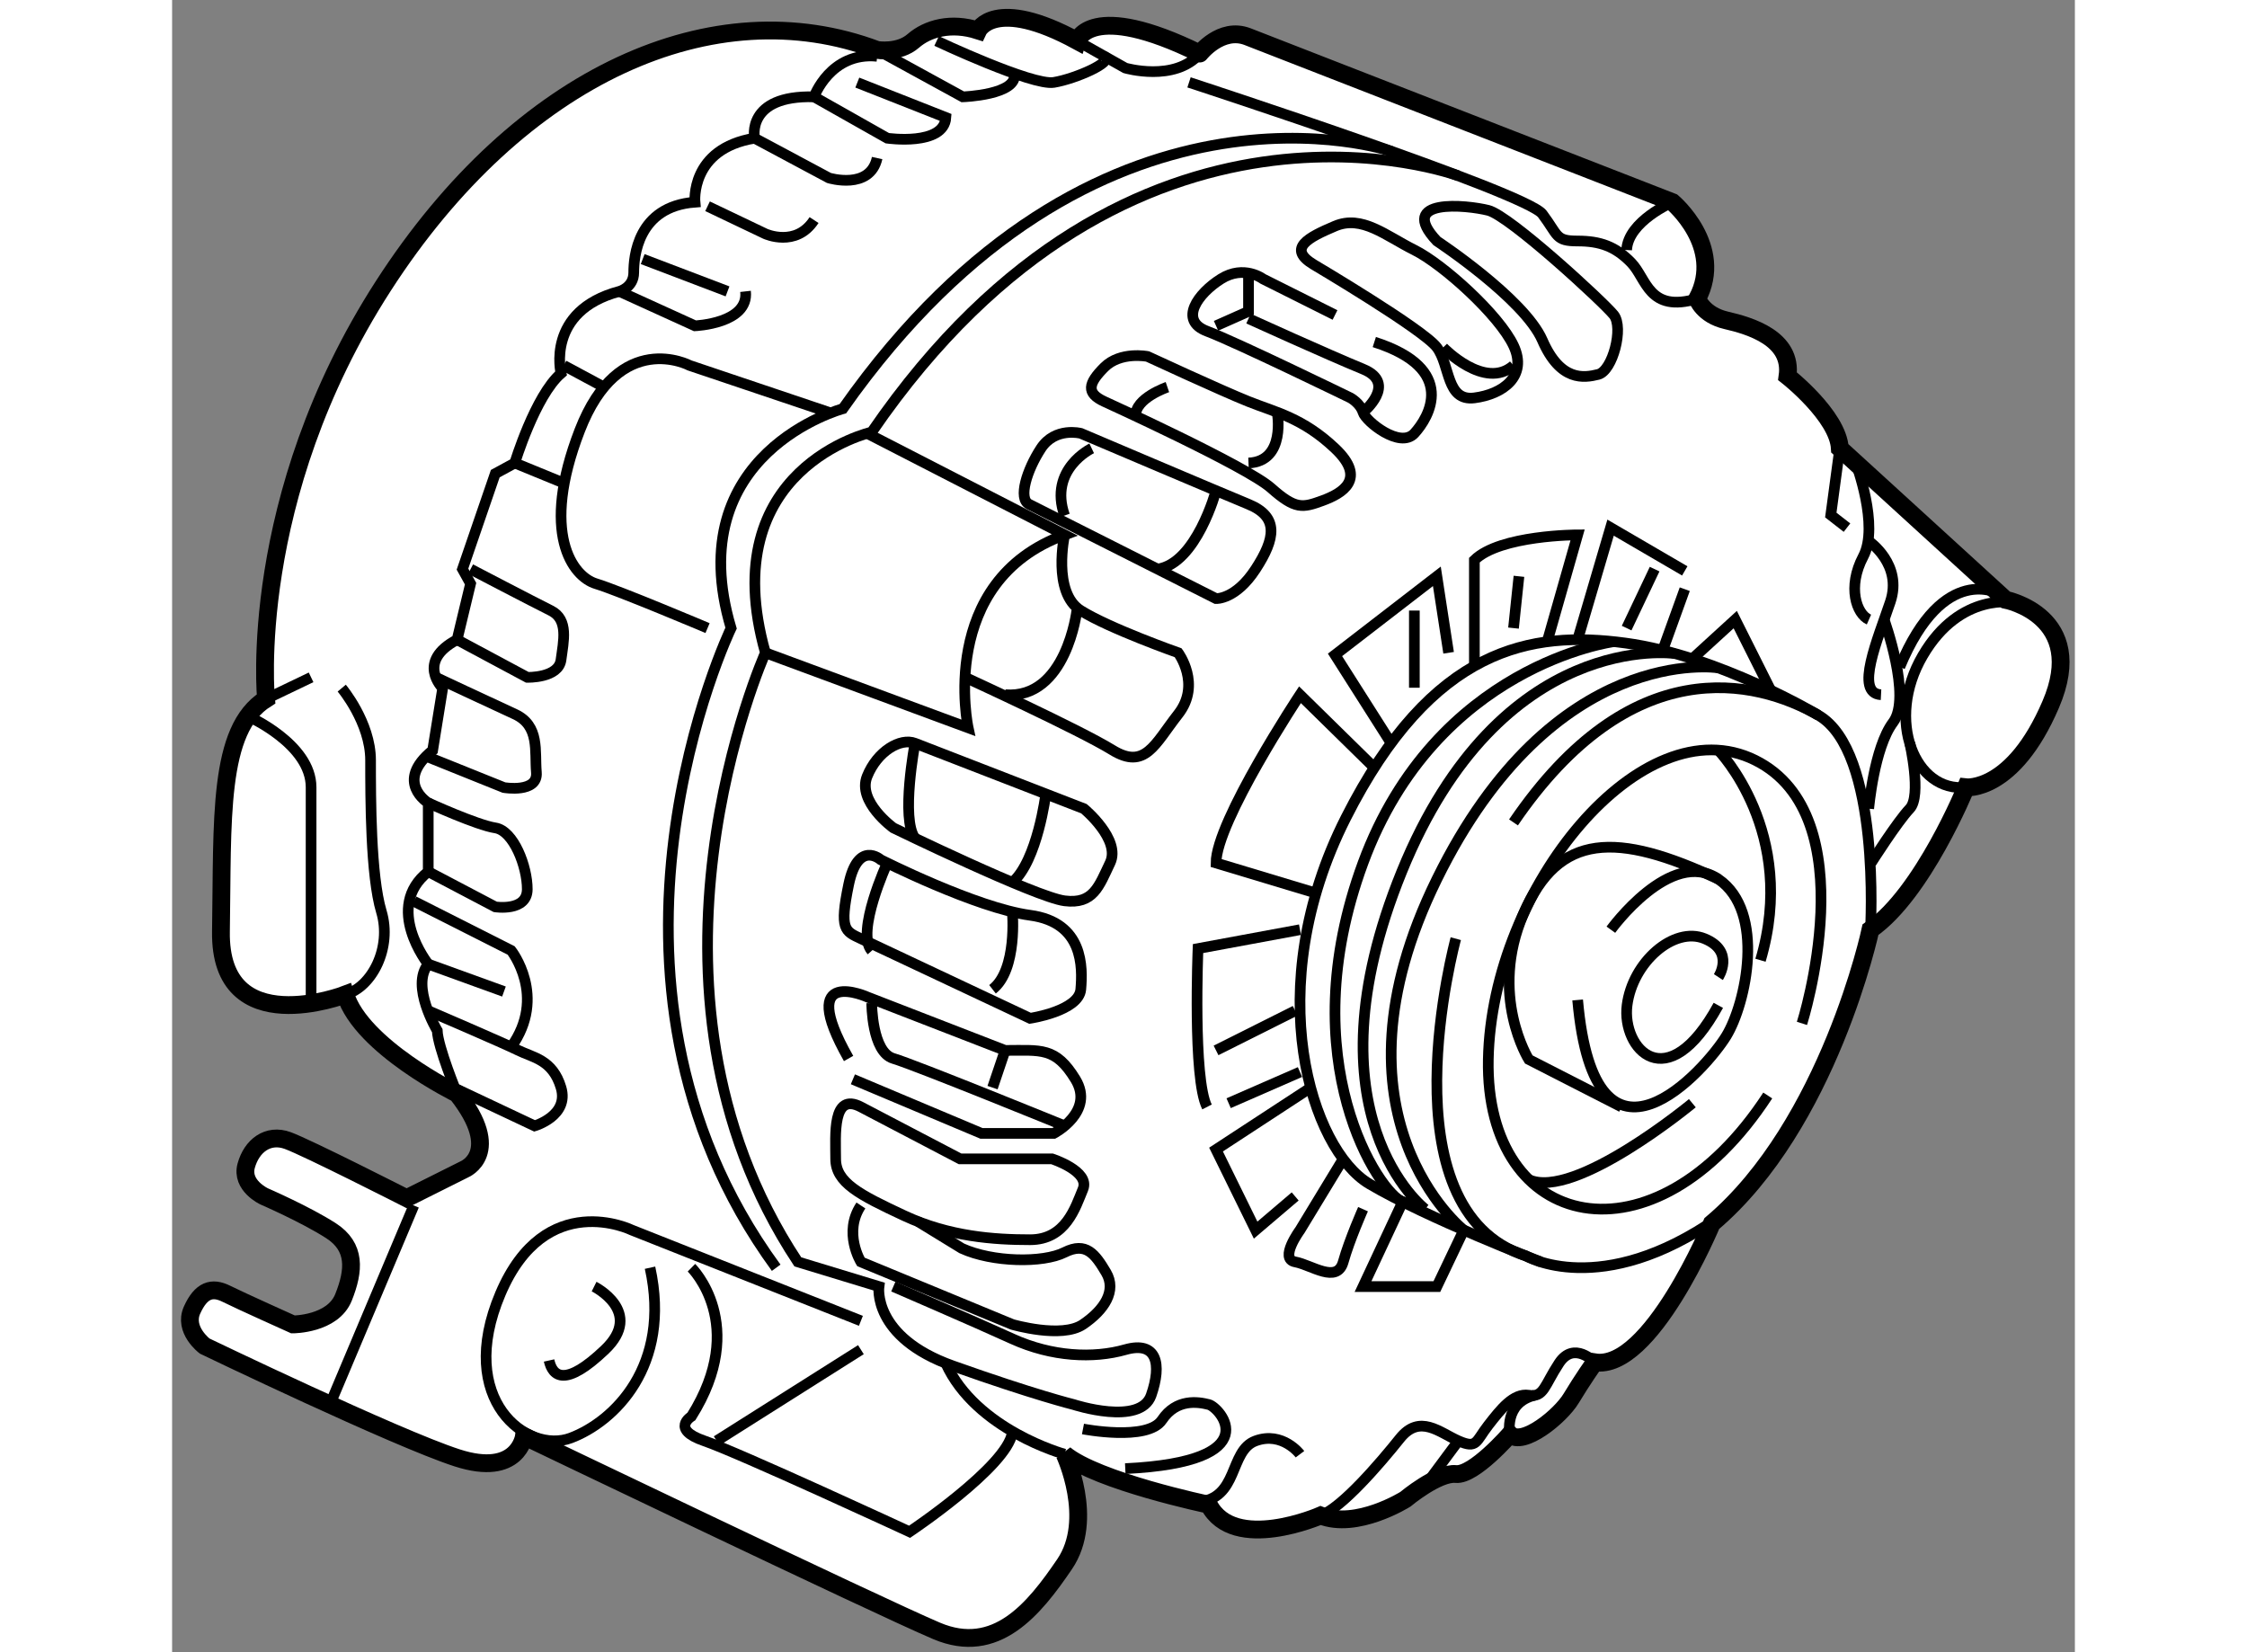 <?xml version="1.0" encoding="utf-8"?>
<!-- Generator: Adobe Illustrator 15.1.0, SVG Export Plug-In . SVG Version: 6.00 Build 0)  -->
<!DOCTYPE svg PUBLIC "-//W3C//DTD SVG 1.1//EN" "http://www.w3.org/Graphics/SVG/1.1/DTD/svg11.dtd">
<svg version="1.1" xmlns="http://www.w3.org/2000/svg" xmlns:xlink="http://www.w3.org/1999/xlink" x="0px" y="0px" width="244.8px"
	 height="180px" viewBox="115.516 32.196 53.451 46.412" enable-background="new 0 0 244.8 180" xml:space="preserve">
	
<rect x="115.516" y="32.196" width="53.451" height="46.412" fill="#808080" stroke="none"/>
	
<g><path fill="#FFFFFF" stroke="#000000" stroke-width="0.5" d="M145.729,33.226l11.934,4.649c0,0,1.473,1.24,0.697,2.712
			c0,0,0.154,0.456,0.813,0.608s1.873,0.506,1.722,1.57c0,0,1.418,1.114,1.469,2.026l4.659,4.254c0,0,2.329,0.456,1.266,2.937
			s-2.38,2.33-2.38,2.33s-1.215,2.987-2.684,4c0,0-1.166,5.469-4.457,8.254c0,0-1.721,4.151-3.291,3.898
			c0,0-0.355,0.506-0.659,1.012s-1.367,1.367-1.722,1.013c0,0-1.012,1.165-1.519,1.114s-1.418,0.709-1.418,0.709
			s-1.368,0.86-2.381,0.456c0,0-2.431,1.063-3.14-0.304c0,0-3.139-0.658-4.051-1.418c0,0,0.86,1.824,0,3.089
			s-1.925,2.583-3.596,1.874S125.4,72.54,125.4,72.54s-0.158,1.166-1.879,0.608c-1.722-0.557-7.09-3.14-7.09-3.14
			s-0.606-0.456-0.354-1.013s0.557-0.658,0.962-0.456s1.874,0.861,1.874,0.861s1.114,0,1.418-0.76s0.354-1.418-0.354-1.874
			s-1.874-0.962-1.874-0.962s-0.658-0.304-0.506-0.861s0.608-0.912,1.165-0.709s3.342,1.621,3.342,1.621l1.621-0.811
			c0,0,1.114-0.455-0.203-2.126c0,0-2.684-1.317-3.14-2.785c0,0-3.545,1.367-3.494-1.772s-0.101-5.671,1.266-6.532
			c0,0-0.558-5.62,3.292-11.596c3.85-5.976,9.318-8.355,13.876-6.634c0,0,0.607,0.101,1.013-0.253s1.063-0.537,1.823-0.293
			c0,0,0.456-0.973,2.785,0.293c0,0,0.354-1.165,3.443,0.354C144.386,33.701,144.982,32.936,145.729,33.226z"></path><line fill="none" stroke="#000000" stroke-width="0.3" x1="119.42" y1="51.223" x2="118.154" y2="51.83"></line><path fill="none" stroke="#000000" stroke-width="0.3" d="M120.281,51.526c0,0,0.81,0.962,0.81,2.026s0,3.241,0.304,4.253
			s-0.265,2.122-1.013,2.328"></path><path fill="none" stroke="#000000" stroke-width="0.3" d="M117.648,52.316c0,0,1.772,0.779,1.772,1.995s0,6.066,0,6.066"></path><line fill="none" stroke="#000000" stroke-width="0.3" x1="122.307" y1="66.059" x2="119.949" y2="71.651"></line><polyline fill="none" stroke="#000000" stroke-width="0.3" points="162.362,44.791 162.11,46.664 162.565,47.018 		"></polyline><path fill="none" stroke="#000000" stroke-width="0.3" d="M162.813,45.202c0,0,0.665,1.766,0.209,2.626s-0.187,1.62,0.16,1.772"></path><path fill="none" stroke="#000000" stroke-width="0.3" d="M167.295,49.127c0,0-1.539-0.336-2.603,1.486s-0.204,3.851,1.215,3.698"></path><path fill="none" stroke="#000000" stroke-width="0.3" d="M163.182,47.401c0,0,0.954,0.647,0.6,1.702s-1.011,2.57-0.261,2.608"></path><path fill="none" stroke="#000000" stroke-width="0.3" d="M163.224,58.312c0,0,0.305-5.014-1.468-6.027s-5.267-1.823-8.559,3.013"></path><path fill="none" stroke="#000000" stroke-width="0.3" d="M151.576,58.564c0,0-2.078,7.615,1.976,8.913c0,0,2.091,1.238,5.4-1.078
			"></path><path fill="none" stroke="#000000" stroke-width="0.3" d="M161.3,60.944c0,0,1.847-5.825-1.316-7.394s-7.401,3.559-7.495,8.406
			s4.651,5.92,7.85,1.013"></path><path fill="none" stroke="#000000" stroke-width="0.3" d="M161.756,52.285c0,0-2.785-1.671-5.419-2.026s-5.419,0.101-7.85,4.912
			s-0.963,9.318,0.658,10.28s4.821,2.193,4.821,2.193"></path><path fill="none" stroke="#000000" stroke-width="0.3" d="M155.932,58.312c0,0,1.686-2.331,3.021-1.419s0.778,3.494,0.221,4.406
			s-3.69,4.507-4.175-1.013"></path><path fill="none" stroke="#000000" stroke-width="0.3" d="M158.952,53.273c0,0,2.246,2.302,1.183,5.897"></path><path fill="none" stroke="#000000" stroke-width="0.3" d="M158.221,63.186c0,0-3.305,2.735-4.595,2.146"></path><path fill="none" stroke="#000000" stroke-width="0.3" d="M156.235,63.291l-2.609-1.334c0,0-1.134-1.805-0.148-4.093
			s2.622-2.306,5.475-0.972"></path><path fill="none" stroke="#000000" stroke-width="0.3" d="M158.952,59.643c0,0,0.475-0.724-0.387-1.079s-2.025,0.658-2.178,1.873
			s1.12,2.641,2.564,0"></path><path fill="none" stroke="#000000" stroke-width="0.3" d="M157.729,50.555c0,0-4.886-0.72-7.671,6.126s0.658,9.482,0.658,9.482"></path><path fill="none" stroke="#000000" stroke-width="0.3" d="M156.014,50.221c0,0-4.992,0.646-7.044,6.216s0.482,9.311,1.114,9.518
			l-1.114,2.382h2.074l0.756-1.586c0,0-4.033-3.188-0.756-9.858s7.908-5.936,7.908-5.936"></path><polyline fill="none" stroke="#000000" stroke-width="0.3" points="160.421,51.584 159.426,49.601 158.221,50.702 		"></polyline><path fill="none" stroke="#000000" stroke-width="0.3" d="M163.607,49.601c0,0,0.788,2.177,0.253,2.886s-0.685,2.426-0.685,2.426"></path><path fill="none" stroke="#000000" stroke-width="0.3" d="M164.327,53.062c0,0,0.344,1.492,0,1.851s-1.084,1.524-1.084,1.524"></path><path fill="none" stroke="#000000" stroke-width="0.3" d="M166.843,48.881c0,0-1.563-0.919-2.796,2.051"></path><line fill="none" stroke="#000000" stroke-width="0.3" x1="157.388" y1="50.464" x2="158.008" y2="48.747"></line><polyline fill="none" stroke="#000000" stroke-width="0.3" points="158.008,48.233 155.924,47.018 154.998,50.166 		"></polyline><line fill="none" stroke="#000000" stroke-width="0.3" x1="156.375" y1="49.84" x2="157.161" y2="48.183"></line><path fill="none" stroke="#000000" stroke-width="0.3" d="M154.159,50.166l0.839-2.945c0,0-2.177,0-2.9,0.709v2.98"></path><line fill="none" stroke="#000000" stroke-width="0.3" x1="153.35" y1="48.385" x2="153.197" y2="49.84"></line><polyline fill="none" stroke="#000000" stroke-width="0.3" points="151.374,50.533 151.044,48.385 148.183,50.592 149.761,53.074 
					"></polyline><line fill="none" stroke="#000000" stroke-width="0.3" x1="150.412" y1="51.515" x2="150.412" y2="49.347"></line><path fill="none" stroke="#000000" stroke-width="0.3" d="M149.287,53.761l-2.088-2.049c0,0-2.358,3.561-2.358,4.726l2.811,0.847"></path><path fill="none" stroke="#000000" stroke-width="0.3" d="M147.199,58.312l-2.864,0.53c0,0-0.152,3.657,0.253,4.449"></path><line fill="none" stroke="#000000" stroke-width="0.3" x1="145.195" y1="63.186" x2="147.199" y2="62.311"></line><line fill="none" stroke="#000000" stroke-width="0.3" x1="147.064" y1="60.589" x2="144.841" y2="61.703"></line><polyline fill="none" stroke="#000000" stroke-width="0.3" points="147.502,62.748 144.841,64.488 145.953,66.751 147.064,65.805 
					"></polyline><path fill="none" stroke="#000000" stroke-width="0.3" d="M148.414,64.75l-1.215,2.001c0,0-0.596,0.808-0.135,0.893
			s1.175,0.624,1.35,0s0.556-1.481,0.556-1.481"></path><path fill="none" stroke="#000000" stroke-width="0.3" d="M144.082,34.51c0,0,9.469,3.089,9.925,3.697s0.361,0.759,0.991,0.759
			s1.063,0.152,1.505,0.608s0.486,1.418,1.856,1.013"></path><path fill="none" stroke="#000000" stroke-width="0.3" d="M157.662,37.875c0,0-1.249,0.535-1.287,1.345"></path><path fill="none" stroke="#000000" stroke-width="0.3" d="M151.044,38.966c0,0,2.456,1.621,2.963,2.786s1.165,1.063,1.57,0.962
			s0.721-1.316,0.437-1.671s-2.92-2.786-3.526-2.938S149.903,37.75,151.044,38.966z"></path><path fill="none" stroke="#000000" stroke-width="0.3" d="M134.865,69.299l-6.432-2.548c0,0-2.43-1.199-3.696,1.789
			s0.759,4.507,1.975,4.051s2.836-2.022,2.229-4.784"></path><path fill="none" stroke="#000000" stroke-width="0.3" d="M130.105,67.807c0,0,1.621,1.593,0,4.176c0,0-0.596,0.362,0.36,0.688
			s5.767,2.554,5.767,2.554s2.734-1.823,2.887-2.785"></path><line fill="none" stroke="#000000" stroke-width="0.3" x1="134.865" y1="70.109" x2="130.814" y2="72.67"></line><path fill="none" stroke="#000000" stroke-width="0.3" d="M127.37,68.337c0,0,1.419,0.709,0.305,1.772s-1.469,0.759-1.57,0.304"></path><path fill="none" stroke="#000000" stroke-width="0.3" d="M149.778,36.451c0,0-8.331-2.852-15.42,7.226
			c0,0-4.608,1.237-3.14,6.164c0,0-4.709,9.791,1.267,17.967"></path><path fill="none" stroke="#000000" stroke-width="0.3" d="M151.649,37.136c0,0-9.188-3.438-16.48,7.197
			c0,0-4.455,1.004-2.987,6.199c0,0-4.204,9.379,0.911,17.111l2.279,0.693c0,0-0.202,1.418,2.076,2.229s3.393,1.086,3.393,1.086
			s1.874,0.613,2.178-0.262s0.165-1.534-0.728-1.28s-2.058,0.203-3.172-0.304s-3.343-1.469-3.343-1.469"></path><path fill="none" stroke="#000000" stroke-width="0.3" d="M140.587,73.046c0,0-2.488-0.678-3.341-2.56"></path><path fill="none" stroke="#000000" stroke-width="0.3" d="M141.103,72.337c0,0,1.814,0.354,2.22-0.253s1.012-0.511,1.316-0.433
			s1.7,1.607-2.348,1.8"></path><path fill="none" stroke="#000000" stroke-width="0.3" d="M147.199,73.046c0,0-0.489-0.65-1.246-0.375s-0.46,1.645-1.646,1.719"></path><path fill="none" stroke="#000000" stroke-width="0.3" d="M155.476,70.464c0,0-0.579-0.613-0.998,0.022s-0.423,0.969-0.852,0.903
			s-0.785,0.391-1.139,0.846s-0.31,0.667-0.838,0.435s-1.086-0.764-1.643-0.067s-1.638,1.958-2.229,2.165"></path><line fill="none" stroke="#000000" stroke-width="0.3" x1="150.733" y1="73.904" x2="151.649" y2="72.67"></line><path fill="none" stroke="#000000" stroke-width="0.3" d="M153.095,72.489c0,0-0.181-0.882,0.695-1.099"></path><path fill="none" stroke="#000000" stroke-width="0.3" d="M134.865,66.059c-0.507,0.76,0,1.585,0,1.585l4.254,1.757
			c0,0,1.384,0.405,1.983,0s0.955-0.946,0.65-1.46s-0.56-0.87-1.166-0.565s-2.024,0.282-2.886-0.112l-1.224-0.75"></path><path fill="none" stroke="#000000" stroke-width="0.3" d="M134.865,63.291l2.785,1.458h2.583c0,0,1.08,0.347,0.869,0.854
			s-0.48,1.418-1.485,1.418s-2.27-0.085-3.536-0.676s-1.925-0.93-1.925-1.596S134.051,62.865,134.865,63.291z"></path><path fill="none" stroke="#000000" stroke-width="0.3" d="M134.64,62.514l3.612,1.52h2.032c0,0,1.164-0.608,0.607-1.52
			s-0.963-0.812-1.976-0.811l-3.849-1.492c0,0-2.057-0.942-0.547,1.719"></path><path fill="none" stroke="#000000" stroke-width="0.3" d="M134.865,58.564l4.752,2.237c0,0,1.373-0.204,1.425-0.815
			s0.086-1.878-1.425-2.08s-4.195-1.559-4.195-1.559s-0.639-0.568-0.901,0.698S134.414,58.352,134.865,58.564z"></path><path fill="none" stroke="#000000" stroke-width="0.3" d="M135.169,60.377c0,0-0.001,1.373,0.607,1.552s4.811,1.893,4.811,1.893"></path><line fill="none" stroke="#000000" stroke-width="0.3" x1="138.916" y1="61.703" x2="138.563" y2="62.748"></line><path fill="none" stroke="#000000" stroke-width="0.3" d="M135.605,56.437c0,0-0.893,1.947-0.437,2.468"></path><path fill="none" stroke="#000000" stroke-width="0.3" d="M139.119,57.808c0,0,0.152,1.625-0.557,2.178"></path><path fill="none" stroke="#000000" stroke-width="0.3" d="M132.182,50.533l5.696,2.107c0,0-0.888-4.104,2.709-5.42l-5.548-2.851"></path><path fill="none" stroke="#000000" stroke-width="0.3" d="M136.385,53.074l4.745,1.839c0,0,1.049,0.865,0.734,1.524
			s-0.468,1.166-1.277,1.064s-4.811-2.049-4.811-2.049s-1.02-0.736-0.737-1.445S135.974,52.915,136.385,53.074z"></path><path fill="none" stroke="#000000" stroke-width="0.3" d="M140.587,47.22c0,0-0.356,1.62,0.455,2.127s2.736,1.186,2.736,1.186
			s0.658,0.885,0,1.724s-0.926,1.577-1.855,1.005s-4.133-2.04-4.133-2.04"></path><path fill="none" stroke="#000000" stroke-width="0.3" d="M136.385,53.074c0,0-0.405,2.127,0,2.669"></path><path fill="none" stroke="#000000" stroke-width="0.3" d="M140.059,54.498c0,0-0.23,1.866-0.939,2.486"></path><path fill="none" stroke="#000000" stroke-width="0.3" d="M140.931,49.347c0,0-0.293,2.499-2.015,2.364"></path><path fill="none" stroke="#000000" stroke-width="0.3" d="M139.589,46.361l5.252,2.65c0,0,0.553,0.031,1.112-0.829
			s0.66-1.467-0.2-1.821s-4.711-1.992-4.711-1.992s-0.719-0.187-1.118,0.421S139.276,46.204,139.589,46.361z"></path><path fill="none" stroke="#000000" stroke-width="0.3" d="M141.348,44.791c0,0-1.218,0.581-0.761,1.886"></path><path fill="none" stroke="#000000" stroke-width="0.3" d="M144.841,45.979c0,0-0.552,2.049-1.643,2.203"></path><path fill="none" stroke="#000000" stroke-width="0.3" d="M141.702,43.475c0,0,3.999,1.82,4.684,2.429s0.886,0.559,1.443,0.356
			s1.264-0.609,0.354-1.469s-1.67-1.012-2.43-1.316s-2.836-1.266-2.836-1.266s-0.759-0.152-1.215,0.304
			S141.188,43.238,141.702,43.475z"></path><path fill="none" stroke="#000000" stroke-width="0.3" d="M148.183,41.044l-2.024-1.013c0,0-0.534-0.405-1.179,0
			s-1.2,1.165-0.391,1.469s4.031,1.874,4.031,1.874s0.274,0.152,0.35,0.405s1.037,1.03,1.442,0.591s1.244-1.807-1.125-2.566"></path><polyline fill="none" stroke="#000000" stroke-width="0.3" points="144.841,41.348 145.753,40.943 145.753,39.871 		"></polyline><path fill="none" stroke="#000000" stroke-width="0.3" d="M148.97,43.779c0,0,0.988-0.81,0-1.215s-3.217-1.418-3.217-1.418"></path><path fill="none" stroke="#000000" stroke-width="0.3" d="M147.581,39.626c0,0,3.082,1.822,3.463,2.329s0.258,1.519,1.054,1.418
			s1.505-0.607,1.1-1.468s-1.975-2.282-2.785-2.686s-1.472-0.992-2.229-0.672S146.834,39.176,147.581,39.626z"></path><path fill="none" stroke="#000000" stroke-width="0.3" d="M143.475,43.07c0,0-0.92,0.313-0.891,0.815"></path><path fill="none" stroke="#000000" stroke-width="0.3" d="M146.56,43.779c0,0,0.257,1.378-0.807,1.423"></path><path fill="none" stroke="#000000" stroke-width="0.3" d="M151.221,41.956c0,0,1.167,1.216,1.977,0.506"></path><path fill="none" stroke="#000000" stroke-width="0.3" d="M140.942,33.347l1.349,0.76c0,0,1.386,0.405,2.095-0.405"></path><path fill="none" stroke="#000000" stroke-width="0.3" d="M136.992,33.347c0,0,2.685,1.264,3.292,1.164s1.698-0.577,1.422-0.733"></path><path fill="none" stroke="#000000" stroke-width="0.3" d="M135.321,33.6l2.405,1.316c0,0,1.559-0.05,1.45-0.658"></path><path fill="none" stroke="#000000" stroke-width="0.3" d="M133.967,43.779l-3.912-1.317c0,0-1.977-1.051-3.09,1.829
			s-0.202,4.101,0.456,4.301s3.136,1.248,3.136,1.248"></path><path fill="none" stroke="#000000" stroke-width="0.3" d="M123.42,62.748l2.279,1.075c0,0,0.978-0.284,0.742-1.075
			s-0.793-0.843-1.197-1.045c-0.406-0.202-2.533-1.114-2.533-1.114"></path><path fill="none" stroke="#000000" stroke-width="0.3" d="M122.307,57.514l2.734,1.382c0,0,1.019,1.288,0,2.711"></path><path fill="none" stroke="#000000" stroke-width="0.3" d="M123.521,62.919c0,0-0.542-1.318-0.557-1.773
			c0,0-0.759-1.254-0.253-1.867c0,0-1.266-1.596,0-2.598V54.75c0,0-0.967-0.589,0.124-1.476l0.282-1.747c0,0-0.76-0.747,0.404-1.361
			l0.379-1.574l-0.227-0.409l0.921-2.682l0.548-0.298c0,0,0.572-1.89,1.299-2.518c0,0-0.438-1.751,1.638-2.304
			c0,0,0.405-0.103,0.405-0.53s0.097-1.854,1.72-1.976c0,0-0.148-1.497,1.674-1.797c0,0-0.253-1.213,1.671-1.162
			c0,0,0.456-1.267,1.772-1.139"></path><line fill="none" stroke="#000000" stroke-width="0.3" x1="124.838" y1="60.049" x2="122.711" y2="59.279"></line><path fill="none" stroke="#000000" stroke-width="0.3" d="M122.711,56.681l1.883,0.99c0,0,0.896,0.141,0.899-0.495
			c0.002-0.636-0.383-1.646-0.899-1.724s-1.883-0.703-1.883-0.703"></path><path fill="none" stroke="#000000" stroke-width="0.3" d="M122.711,53.464l2.126,0.855c0,0,0.963,0.166,0.912-0.428
			s0.102-1.31-0.607-1.635s-2.218-1.034-2.218-1.034"></path><path fill="none" stroke="#000000" stroke-width="0.3" d="M123.521,50.166l1.973,1.057c0,0,0.879,0.027,0.947-0.493
			s0.221-1.13-0.286-1.382s-2.255-1.165-2.255-1.165"></path><line fill="none" stroke="#000000" stroke-width="0.3" x1="126.441" y1="45.734" x2="125.143" y2="45.202"></line><line fill="none" stroke="#000000" stroke-width="0.3" x1="127.65" y1="43.07" x2="126.518" y2="42.462"></line><path fill="none" stroke="#000000" stroke-width="0.3" d="M128.079,40.381l2.125,0.967c0,0,1.521-0.061,1.42-0.967"></path><line fill="none" stroke="#000000" stroke-width="0.3" x1="128.735" y1="39.474" x2="131.118" y2="40.381"></line><path fill="none" stroke="#000000" stroke-width="0.3" d="M130.557,37.99l1.625,0.775c0,0,0.861,0.39,1.367-0.387"></path><path fill="none" stroke="#000000" stroke-width="0.3" d="M131.878,36.078l2.089,1.117c0,0,1.152,0.351,1.354-0.559"></path><path fill="none" stroke="#000000" stroke-width="0.3" d="M134.764,34.516l2.488,0.981c-0.055,0.811-1.646,0.581-1.646,0.581
			l-2.057-1.162"></path></g>


</svg>